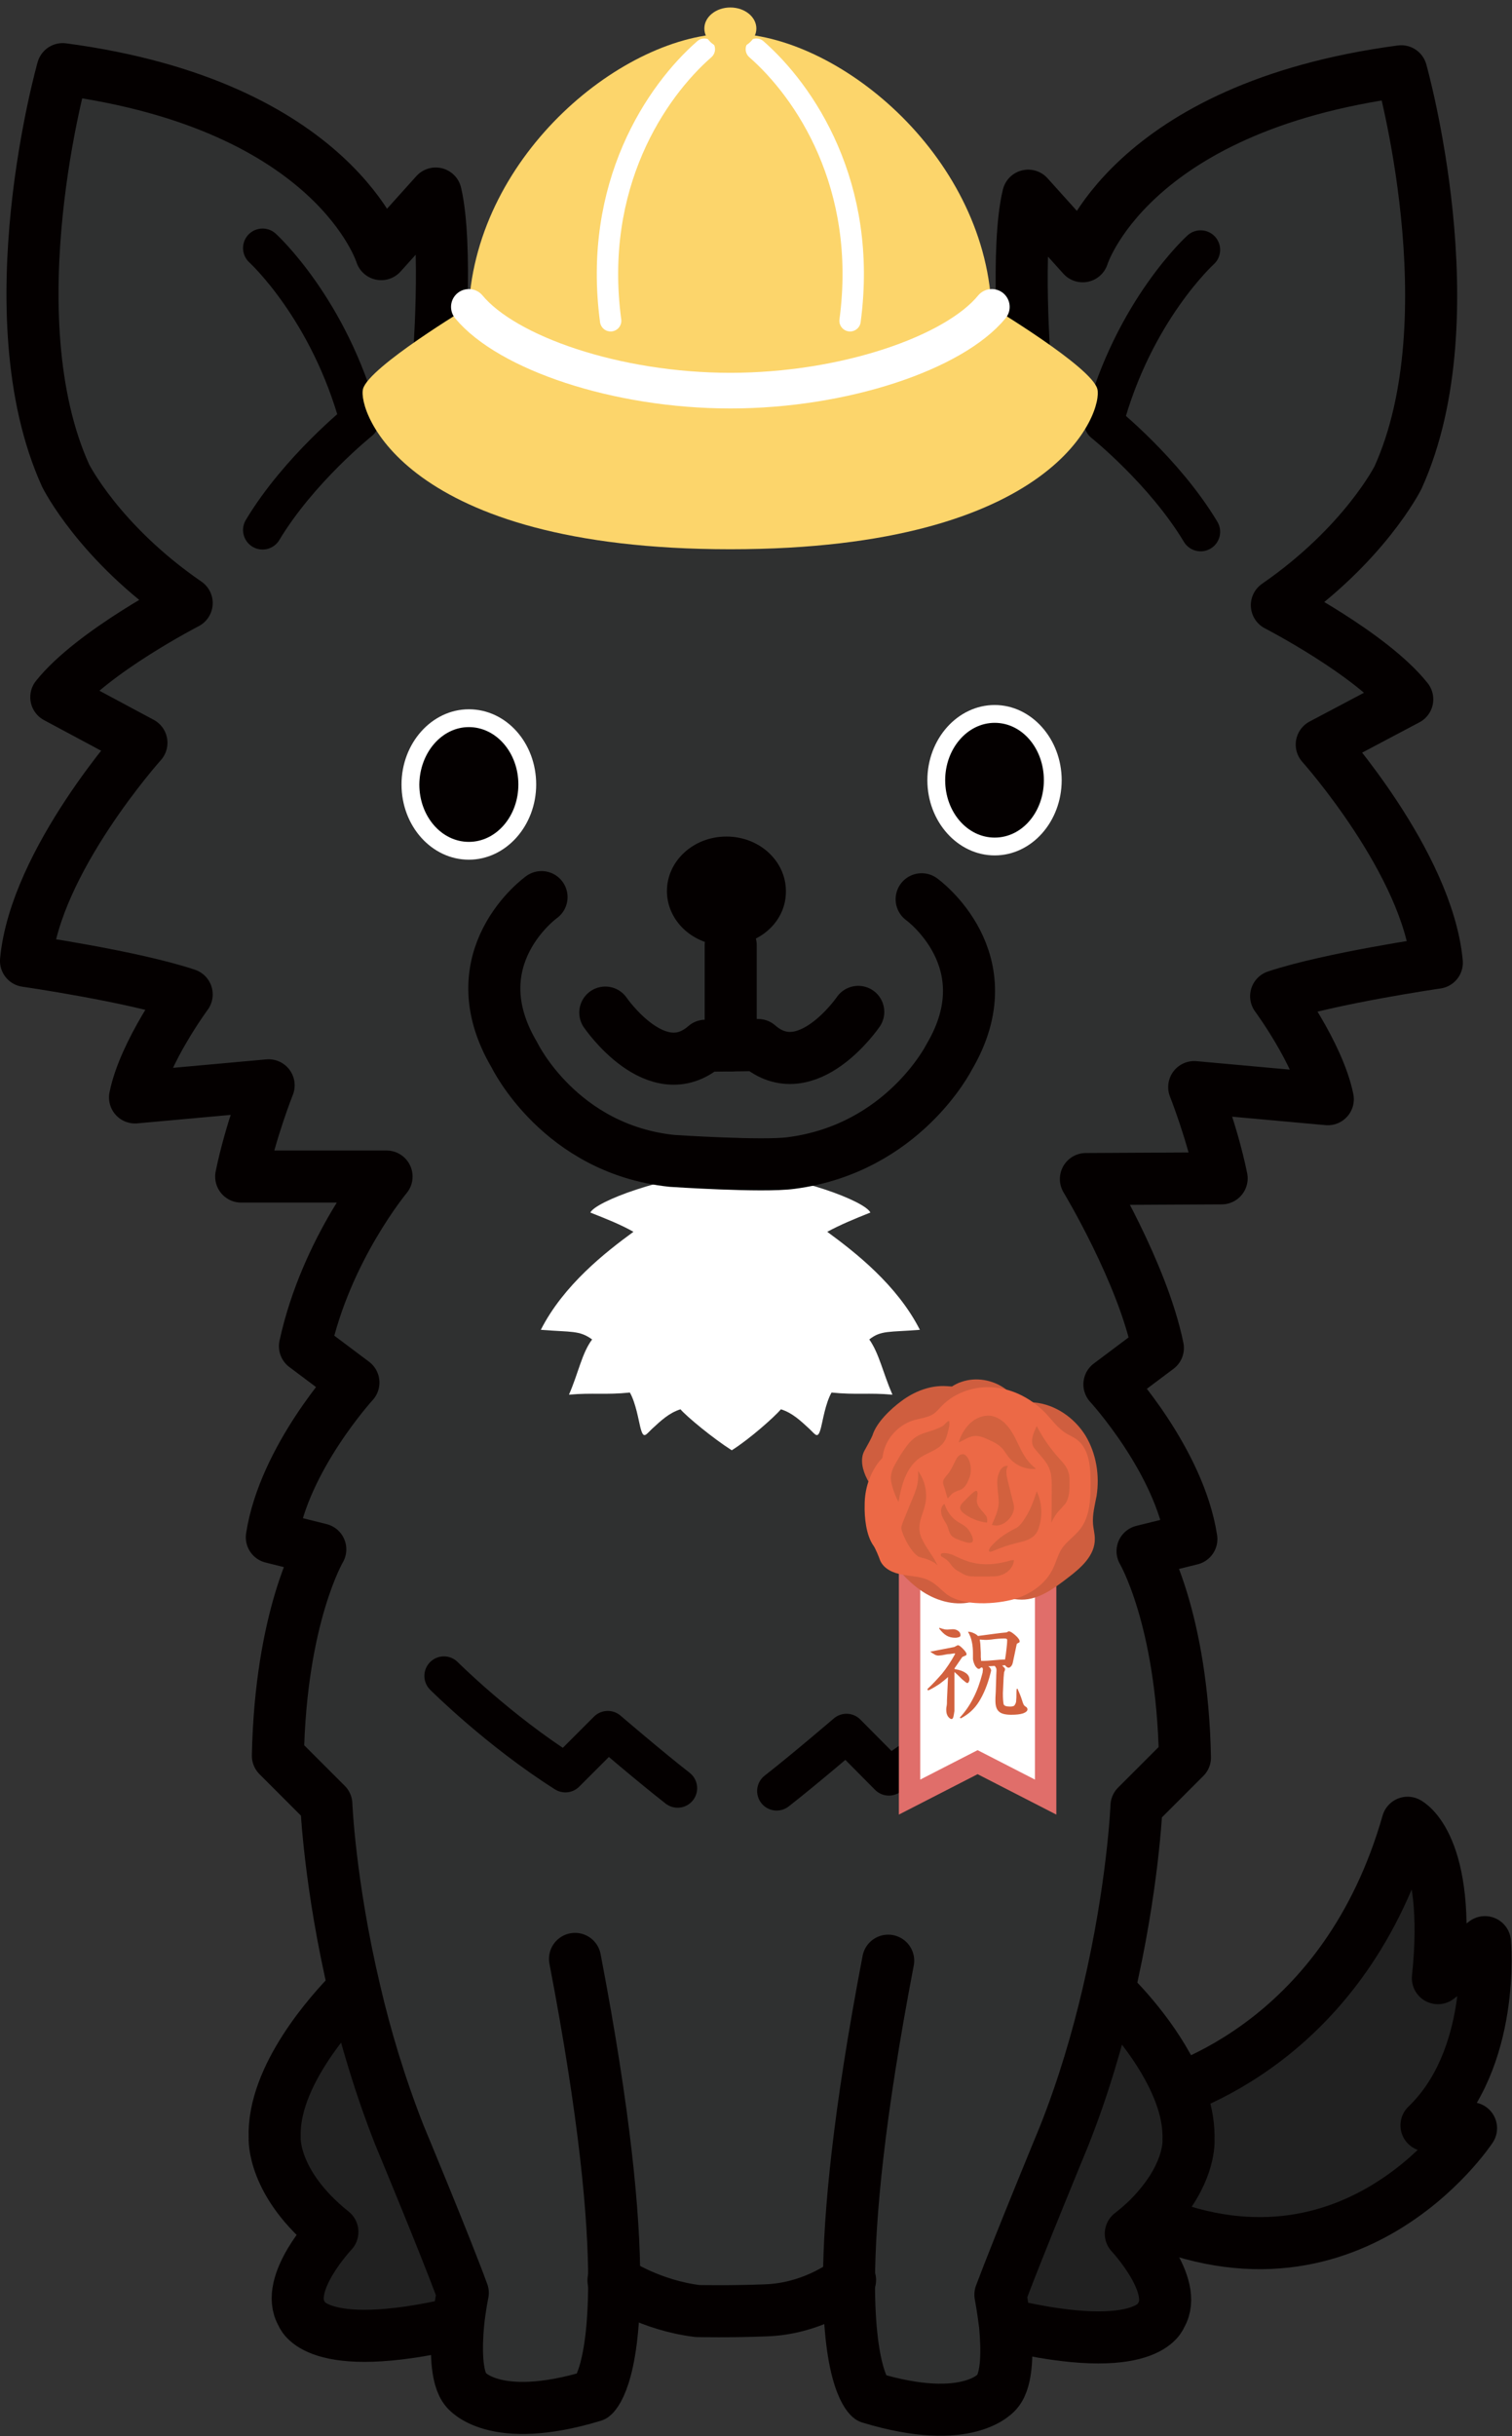 <?xml version="1.0" encoding="UTF-8"?>
<svg xmlns="http://www.w3.org/2000/svg" xmlns:xlink="http://www.w3.org/1999/xlink" version="1.1" id="mimi" x="0px" y="0px" viewBox="0 0 424.4 683.5" style="enable-background:new 0 0 424.4 683.5;" xml:space="preserve">
<rect x="0" y="0" width="424.4" height="683.5" fill="#333333" stroke="none"/>
<style type="text/css">
	#tail{transform-origin: 100% 0%;animation: dog-tail 1s ease-in-out 0s infinite alternate;}@keyframes dog-tail {0% {transform: translate(0, 0) rotate(0deg);} 50%{transform: translate(10%, 0%) rotate(20deg);} 100% {transform: translate(0, 0) rotate(0deg);}}
	.st0{fill:#212121;}
	.st1{fill:none;stroke:#040000;stroke-width:14.612;stroke-linecap:round;stroke-linejoin:round;stroke-miterlimit:10;}
	.st2{fill:#2F3030;}
	.st3{fill:#040000;}
	.st4{fill:#FFFFFF;}
	.st5{fill:none;stroke:#040000;stroke-width:10.959;stroke-linecap:round;stroke-linejoin:round;stroke-miterlimit:10;}
	.st6{fill:#FCD56B;}
	.st7{fill:none;stroke:#FFFFFF;stroke-width:6;stroke-linecap:round;stroke-linejoin:round;stroke-miterlimit:10;}
	.st8{fill:none;stroke:#FFFFFF;stroke-width:10;stroke-linecap:round;stroke-linejoin:round;stroke-miterlimit:10;}
	.st9{fill:#FFFFFF;stroke:#E06E6A;stroke-width:6;stroke-linecap:round;stroke-miterlimit:10;}
	.st10{fill:#CF5E3F;}
	.st11{fill:#EC6946;}
	.st12{fill:#D2613E;}
</style>
<g id="tail">
	<path class="st0" d="M416.9,545c0,0,3.1,32.7-16.4,51.4l12.5,0.8c0,0-35.8,54.5-98.1,21.8l-0.2-0.2c8.5-10.2,7.9-18.3,7.9-18.3   c0.1-3.7-0.5-7.5-1.7-11.1l1.1-0.4c9.4-2.3,55.7-16.7,73.1-77.5c0,0,12.4,6.3,8.5,43.6L416.9,545z"></path>
	<path class="st1" d="M322,588.9c9.4-2.3,55.7-16.7,73.1-77.5c0,0,12.4,6.3,8.5,43.6l13.2-10.1c0,0,3.1,32.7-16.4,51.4l12.5,0.8   c0,0-35.8,54.5-98.1,21.8"></path>
</g>
<g id="body_00000173871094151901316070000015183556614858470573_">
	<path class="st2" d="M205.1,265.2c8.8-0.5,15.6-7.2,15.6-15.3c0-8.5-7.4-15.3-16.7-15.3s-16.7,6.9-16.7,15.3s7.4,15.3,16.7,15.3   C204.3,265.3,204.8,265.3,205.1,265.2z M172.3,639.9c0,27.9-5.9,32.3-5.9,32.3c-28.1,8.5-35.7-1.7-35.7-1.7   c-2.9-3.4-2.8-12-2.2-18.6c0.5-4.8,1.3-8.6,1.3-8.6c-5-13.6-17.8-44.3-17.8-44.3c-5.5-14-9.6-27.8-12.5-40.3c-7.1-30-8-52.5-8-52.5   l-13.6-13.6c0.8-39.2,11.9-57.9,11.9-57.9l-13.6-3.4c3.4-22.1,22.9-43.4,22.9-43.4l-13.6-10.2c5.9-27.2,22.9-47.6,22.9-47.6H67.7   c2.6-12.8,7.7-25.6,7.7-25.6l-37.5,3.4c2.6-12.8,14.5-28.9,14.5-28.9c-15.3-5.1-45.1-9.4-45.1-9.4c2.6-28,32.4-61.2,32.4-61.2   l-23.9-12.8c10.2-12.8,36.6-26.4,36.6-26.4c-24.7-17-34-35.8-34-35.8c-20.4-45.1-0.8-114-0.8-114C94.2,29.6,107,71.3,107,71.3   l15.3-17c3.4,14.5,0.8,47.6,0.8,47.6c17-8.5,36.6-12.7,36.6-12.7s46.5-10.8,91.4,0.5c0,0,19.6,4.3,36.6,12.8c0,0-2.6-33.2,0.9-47.6   l15.3,17c0,0,12.8-41.7,89.4-51.9c0,0,19.5,69-0.9,114c0,0-9.4,18.8-34,35.8c0,0,26.4,13.6,36.6,26.4l-24,12.7   c0,0,29.7,33.2,32.3,61.2c0,0-29.7,4.3-45.1,9.4c0,0,11.9,16.1,14.5,28.9l-37.5-3.4c0,0,5.1,12.8,7.7,25.6l-38.1,0.2   c0,0,15.9,26.3,20.2,47.4l-13.6,10.2c0,0,19.6,21.3,23,43.4l-13.7,3.4c0,0,11.1,18.7,11.9,57.9L319,506.7c0,0-0.9,22.7-8,52.8   c-2.9,12.4-6.9,26.2-12.4,40c0,0-12.7,30.7-17.8,44.3c0,0,0.7,3.7,1.3,8.5c0.6,6.7,0.8,15.2-2.2,18.7c0,0-7.7,10.2-35.7,1.7   c0,0-6-4.4-5.9-32.9c-1.8,1.3-10.8,7.8-23.4,8.3c-9.7,0.4-19.1,0.2-19.1,0.2C182.9,646.7,173.4,640.6,172.3,639.9z M293,218.9   c0-8.8-6.1-16.1-13.8-16.1s-13.9,7.2-13.9,16.1s6.2,16.1,13.9,16.1S293,227.8,293,218.9z M145.5,220.1c0-8.8-6.2-16.1-13.9-16.1   s-13.9,7.2-13.9,16.1s6.2,16.1,13.9,16.1C139.3,236.2,145.5,229,145.5,220.1z"></path>
	<path class="st0" d="M333.6,600.4c0,0,0.6,8.1-7.9,18.3c-2.1,2.6-4.8,5.3-8.3,8c0,0,13.6,14.5,8.5,22.9c0,0-3.4,12-43.4,2.6   l-0.4,0.1c-0.6-4.8-1.3-8.5-1.3-8.5c5.1-13.6,17.8-44.3,17.8-44.3c5.5-13.9,9.6-27.6,12.4-40l1.5,0.4c4.5,4.5,15.1,16.4,19.3,29.4   C333.1,593,333.7,596.7,333.6,600.4z"></path>
	<g>
		<path class="st3" d="M279.2,237.5c-9,0-16.4-8.3-16.4-18.6s7.4-18.6,16.4-18.6s16.3,8.3,16.3,18.6S288.1,237.5,279.2,237.5z"></path>
		<path class="st4" d="M279.2,202.8c7.7,0,13.8,7.2,13.8,16.1s-6.1,16.1-13.8,16.1c-7.7,0-13.9-7.2-13.9-16.1    C265.3,210.1,271.5,202.8,279.2,202.8 M279.2,197.8c-10.4,0-18.9,9.5-18.9,21.1s8.5,21.1,18.9,21.1s18.8-9.5,18.8-21.1    S289.5,197.8,279.2,197.8L279.2,197.8z"></path>
	</g>
	<path class="st3" d="M205.1,265.2c-0.4,0.1-0.8,0.1-1.2,0.1c-9.3,0-16.7-6.9-16.7-15.3s7.4-15.3,16.7-15.3s16.7,6.9,16.7,15.3   C220.7,258.1,213.9,264.7,205.1,265.2z"></path>
	<g>
		<path class="st3" d="M131.6,238.7c-9,0-16.4-8.4-16.4-18.6s7.3-18.6,16.4-18.6s16.4,8.3,16.4,18.6    C148,230.3,140.7,238.7,131.6,238.7z"></path>
		<path class="st4" d="M131.6,204c7.7,0,13.9,7.2,13.9,16.1s-6.2,16.1-13.9,16.1s-13.9-7.2-13.9-16.1C117.8,211.2,124,204,131.6,204     M131.6,199c-10.4,0-18.9,9.5-18.9,21.1c0,11.7,8.5,21.1,18.9,21.1s18.9-9.5,18.9-21.1C150.5,208.4,142.1,199,131.6,199L131.6,199    z"></path>
	</g>
	<path class="st0" d="M129.8,643.2c0,0-0.8,3.8-1.3,8.6l-0.4-0.1c-40,9.3-43.4-2.6-43.4-2.6c-5.1-8.5,8.6-23,8.6-23   c-17-13.6-16.2-26.4-16.2-26.4c-0.7-17.2,16.1-35.6,21.4-41l1-0.2c2.9,12.5,7,26.3,12.5,40.3C112,598.9,124.8,629.6,129.8,643.2z"></path>
	<path class="st1" d="M161.4,549.6c8.4,43.8,11,72.1,11,90.3c0,27.9-5.9,32.3-5.9,32.3c-28.1,8.5-35.7-1.7-35.7-1.7   c-2.9-3.4-2.8-12-2.2-18.6c0.5-4.8,1.3-8.6,1.3-8.6c-5-13.6-17.8-44.3-17.8-44.3c-5.5-14-9.6-27.8-12.5-40.3c-7.1-30-8-52.5-8-52.5   L78,492.6c0.8-39.2,11.9-57.9,11.9-57.9l-13.6-3.4c3.4-22.1,22.9-43.4,22.9-43.4l-13.6-10.2c5.9-27.2,22.9-47.6,22.9-47.6H67.7   c2.6-12.8,7.7-25.6,7.7-25.6l-37.5,3.4c2.6-12.8,14.5-28.9,14.5-28.9c-15.3-5.1-45.1-9.4-45.1-9.4c2.6-28,32.4-61.2,32.4-61.2   l-23.9-12.8c10.2-12.8,36.6-26.4,36.6-26.4c-24.7-17-34-35.8-34-35.8c-20.4-45.1-0.8-114-0.8-114C94.2,29.6,107,71.3,107,71.3   l15.3-17c3.4,14.5,0.8,47.6,0.8,47.6c17-8.5,36.6-12.7,36.6-12.7s46.5-10.8,91.4,0.5c0,0,19.6,4.3,36.6,12.8c0,0-2.6-33.2,0.9-47.6   l15.3,17c0,0,12.8-41.7,89.4-51.9c0,0,19.5,69-0.9,114c0,0-9.4,18.8-34,35.8c0,0,26.4,13.6,36.6,26.4l-24,12.7   c0,0,29.7,33.2,32.3,61.2c0,0-29.7,4.3-45.1,9.4c0,0,11.9,16.1,14.5,28.9l-37.5-3.4c0,0,5.1,12.8,7.7,25.6l-38.1,0.2   c0,0,15.9,26.3,20.2,47.4l-13.6,10.2c0,0,19.6,21.3,23,43.4l-13.7,3.4c0,0,11.1,18.7,11.9,57.9L319,506.7c0,0-0.9,22.7-8,52.8   c-2.9,12.4-6.9,26.2-12.4,40c0,0-12.7,30.7-17.8,44.3c0,0,0.7,3.7,1.3,8.5c0.6,6.7,0.8,15.2-2.2,18.7c0,0-7.7,10.2-35.7,1.7   c0,0-6-4.4-5.9-32.9c0.1-18.3,2.7-46.4,11-89.7"></path>
	<path class="st1" d="M98.5,558.8c-5.3,5.4-22.1,23.8-21.4,41c0,0-0.8,12.8,16.2,26.4c0,0-13.7,14.5-8.6,23c0,0,3.4,11.9,43.4,2.6"></path>
	<path class="st1" d="M172.2,639.8c0,0,0.1,0,0.1,0.1c1.1,0.7,10.5,6.9,23.5,8.5c0,0,9.4,0.2,19.1-0.2c12.6-0.4,21.6-6.9,23.4-8.3   c0.2-0.2,0.3-0.2,0.3-0.2"></path>
	<path class="st4" d="M258.2,373.1c-6.4-12.6-18.1-21.7-26-27.5c3.7-2,7.8-3.7,12.1-5.4c-1.4-3.1-20-10.4-39.1-11.7l0,0   c-0.1,0-0.1,0-0.2,0c-0.1,0-0.1,0-0.2,0l0,0c-19.1,1.4-37.7,8.7-39.1,11.7c4.3,1.7,8.4,3.3,12.1,5.4c-7.8,5.7-19.6,14.9-26,27.5   c8.7,0.7,10.8,0.1,14.4,2.7c-2.9,3.9-3.8,9.3-6.5,15.5c6.7-0.6,10.2,0.1,17.1-0.6c1.7,3,2.5,8.1,2.9,9.6c0.9,3.7,1.5,2.3,3.3,0.6   c2.5-2.3,4.8-4.5,8-5.5c1.8,2.1,9.2,8.2,14.4,11.5c5.2-3.3,12-9.4,13.8-11.5c3.2,1,5.5,3.2,8,5.5c1.8,1.7,2.4,3.1,3.3-0.6   c0.4-1.5,1.2-6.6,2.9-9.6c6.9,0.7,10.4,0,17.1,0.6c-2.7-6.2-3.7-11.5-6.5-15.5C247.3,373.2,249.5,373.8,258.2,373.1z"></path>
	<path class="st1" d="M152,251.7c0,0-23.8,17-7.6,44.3c0,0,12.7,26.4,44.2,29.7c0,0,25.5,1.7,33.5,0.6c31.4-4.1,44.3-29.7,44.3-29.7   c16.1-27.2-7.7-44.3-7.7-44.3"></path>
	<path class="st1" d="M169.9,284.1c0,0,14.5,21.2,28.1,9.3l7.2-0.1l7.6-0.1c13.6,11.9,28.1-9.3,28.1-9.3"></path>
	<path class="st5" d="M73.7,69.6c0,0,18.7,17,27.2,48.5c0,0-17,13.6-27.2,30.6"></path>
	<path class="st1" d="M312.6,559.9c4.5,4.5,15.1,16.4,19.3,29.4c1.2,3.7,1.8,7.4,1.7,11.1c0,0,0.6,8.1-7.9,18.3   c-2.1,2.6-4.8,5.3-8.3,8c0,0,13.6,14.5,8.5,22.9c0,0-3.4,12-43.4,2.6"></path>
	<path class="st5" d="M337,70.1c0,0-18.8,17-27.2,48.5c0,0,17,13.6,27.2,30.6"></path>
	<polyline class="st1" points="205.1,293.3 205.1,293.3 205.1,265.2  "></polyline>
	<path class="st5" d="M124.6,470.2c0,0,15.3,15.3,34.1,27.2l11.9-11.9c0,0,11.9,10.2,19.6,16.2"></path>
	<path class="st5" d="M283.6,471.1c0,0-15.3,15.3-34.1,27.2l-11.9-12c0,0-11.9,10.2-19.6,16.2"></path>
</g>
<g>
	<path class="st6" d="M205,154.1c91.8,0,104.7-38.9,103-45c-1.7-6.2-29.7-23-29.7-23C276.1,43,234.7,9.4,205,9.4   c-29.7,0-71.1,33.6-73.4,76.7c0,0-28,16.8-29.7,23C100.3,115.2,113.2,154.1,205,154.1z"></path>
	<path class="st7" d="M197.7,13.8c-13.5,11.8-31.4,38.1-26.3,76.2"></path>
	<path class="st8" d="M278.4,86.1c-10.6,12.9-41.4,23.5-73.4,23.5S142.3,99,131.6,86.1"></path>
	<path class="st7" d="M212.3,13.8c13.5,11.8,31.4,38.1,26.3,76.2"></path>
	<ellipse class="st6" cx="205" cy="8" rx="7.3" ry="5.9"></ellipse>
</g>
<g>
	<polygon class="st9" points="293.5,504.2 274.4,494.4 255.3,504.2 255.3,399.4 293.5,399.4  "></polygon>
	<g>
		<path class="st10" d="M253,393.1c-3,2.2-7,6-8.1,9.6c-0.3,0.8-1.7,3.3-2.2,4.2c-1.4,2.4-0.6,5.6,0.7,8.1c1.3,2.5,3.1,4.9,3.5,7.7    c0.3,2-0.1,4.1-0.1,6.2c0,6.3,6.7,13.8,11.5,17.2c4.1,2.9,9.3,4.5,14.2,3.4c2-0.4,3.9-1.3,6-1.5c2.8-0.2,5.5,0.8,8.3,0.8    c4.8,0,9-3.1,12.9-6.1c3.7-2.8,7.7-6.3,7.6-11c0-1.4-0.4-2.8-0.5-4.1c-0.2-2.7,0.5-5.3,1-7.9c0.9-5.8-0.1-11.9-3.1-16.9    c-3.1-5-8.4-8.7-14.2-9.3c-1.2-0.1-2.4-0.1-3.5-0.5c-1.9-0.6-3.3-2.2-4.9-3.4c-3.5-2.5-8.2-3.3-12.2-1.9c-1,0.3-1.9,0.8-2.7,1.3    c-0.5,0-1-0.1-1.5-0.1C261.1,388.6,256.6,390.4,253,393.1z"></path>
		<path class="st11" d="M242.7,422.2c-0.1,3.5,0.4,8.6,2.5,11.5c0.5,0.7,1.5,3.1,1.8,4c1,2.5,3.8,3.7,6.4,4.1    c2.6,0.5,5.4,0.5,7.7,1.8c1.7,0.9,3,2.4,4.5,3.6c4.7,3.6,14.1,2.9,19.3,1.4c4.5-1.4,8.7-4.3,10.7-8.6c0.8-1.7,1.3-3.6,2.3-5.3    c1.4-2.2,3.7-3.6,5.3-5.7c2.8-3.6,2.9-8.5,2.9-13c0-4.3-0.3-9.3-3.7-12c-1-0.8-2.3-1.3-3.4-2c-2.1-1.4-3.6-3.4-5.3-5.3    c-3.8-4-8.8-6.8-14.3-7.4c-5.4-0.6-11.2,1.2-15,5.1c-0.8,0.8-1.5,1.7-2.4,2.3c-1.5,1-3.5,1.2-5.3,1.7c-3.9,1.1-7.1,4.2-8.4,7.9    c-0.3,0.9-0.5,1.8-0.6,2.7c-0.3,0.3-0.6,0.7-0.9,1C244,413.6,242.7,417.9,242.7,422.2z"></path>
		<path class="st12" d="M285,433c2-0.5,4.3-0.9,5.6-2.5c0.6-0.7,0.9-1.5,1.1-2.3c1-3.2,0.7-6.8-0.7-9.8c-0.9,2.9-2,5.8-3.8,8.3    c-0.4,0.6-0.9,1.2-1.5,1.7c-0.5,0.4-1.1,0.6-1.6,0.9c-1.7,0.9-3.2,1.9-4.6,3.2c-0.6,0.6-1.4,1.3-1.8,2.1c-0.5,1.2,0.7,0.7,1.4,0.4    C281,434.2,283,433.5,285,433z"></path>
		<path class="st12" d="M274.4,402.9c1,0.1,1.9,0.5,2.8,0.9c1.6,0.7,3.3,1.5,4.4,2.9c0.5,0.6,0.9,1.4,1.5,2.1    c1.8,2.3,4.8,3.6,7.7,3.3c-1-0.8-2-1.8-2.7-2.8c-1.6-2.2-2.5-4.9-3.9-7.2c-1.4-2.4-3.5-4.5-6.2-4.9c-2.1-0.2-4.2,0.7-5.8,2.2    c-1.4,1.4-2.6,3.4-3.1,5.3C270.9,403.9,272.3,402.7,274.4,402.9z"></path>
		<path class="st12" d="M253.2,429.7c-0.1-0.4-0.2-0.7-0.2-1.1c0-0.4,0.2-0.8,0.3-1.2c1-2.4,1.9-4.8,2.9-7.1c0.4-0.9,0.7-1.8,1-2.7    c0.5-1.6,0.6-3.3,0.5-4.9c1.9,2.6,2.7,6.1,2,9.3c-0.5,2.5-1.9,4.8-1.6,7.4c0.1,1,0.4,1.9,0.9,2.8c1.2,2.5,3.2,4.7,4.3,7.3    c-0.3-0.9-2.2-1.7-3-2c-0.9-0.4-1.9-0.4-2.7-0.9C255.5,435,254,431.9,253.2,429.7z"></path>
		<path class="st12" d="M284.6,423.4c0.1-0.7-0.1-1.5-0.3-2.2c-0.5-2-1-4-1.5-6c-0.3-1.3-0.6-2.8,0.1-3.9c-1-0.2-1.9,0.6-2.3,1.5    c-0.7,1.4-0.8,3-0.6,4.6c0.1,1.6,0.4,3.1,0.3,4.7c-0.2,2-1.1,3.9-1.9,5.7C281.1,428.8,284.2,426.1,284.6,423.4z"></path>
		<path class="st12" d="M271.3,428.6c-0.8-0.8-1.8-1.2-2.7-1.8c-1.6-1.1-2.8-2.8-3.4-4.6c0-0.1-0.1-0.2-0.2-0.2c0,0-0.1,0-0.1,0.1    c-0.9,0.7-0.9,2.2-0.5,3.2c0.4,1.1,1.2,2,1.6,3.1c0.3,0.9,0.5,1.8,1.1,2.5c0.4,0.4,1,0.7,1.5,0.9c0.8,0.3,3.9,1.7,4.4,0.7    C273.5,431.5,271.9,429.1,271.3,428.6z"></path>
		<path class="st12" d="M268.7,418.3c0.5-0.2,1.1-0.3,1.5-0.7c0.5-0.3,0.9-0.9,1.2-1.4c0.6-1.2,1.1-2.4,1.1-3.8    c0-1.3-0.3-2.7-1.1-3.7c-0.2-0.2-0.4-0.5-0.7-0.6c-0.4-0.2-1-0.1-1.4,0.2c-0.4,0.3-0.7,0.7-0.9,1.1c-0.8,1.4-1.3,2.9-2.3,4.1    c-0.6,0.7-1.3,1.4-1.4,2.3c0,0.4,0.1,0.9,0.3,1.3c0.4,1.1,0.6,2.3,1,3.3c0.4-0.3,0.8-0.9,1.2-1.3    C267.6,418.8,268.2,418.5,268.7,418.3z"></path>
		<path class="st12" d="M266.3,438.2c0.5,0.5,0.8,1.1,1.3,1.6c0.5,0.5,1.1,0.9,1.7,1.2c0.7,0.4,1.4,0.9,2.3,1.1    c0.7,0.2,1.4,0.2,2.1,0.2c1.3,0,2.6,0,3.9,0c0.9,0,1.9,0,2.8-0.2c0.7-0.2,1.3-0.4,1.9-0.8c1.3-0.8,2.2-2.1,2.3-3.6    c-0.7,0-1.3,0.2-2,0.4c-3.2,0.8-6.5,1.1-9.7,0.3c-1.4-0.3-2.8-0.9-4.1-1.5c-0.8-0.4-1.6-0.8-2.5-1c-0.5-0.1-2.5-0.5-2.2,0.5    c0.1,0.4,0.8,0.6,1,0.8C265.6,437.5,266,437.9,266.3,438.2z"></path>
		<path class="st12" d="M294.9,413.2c0.3,1.3,0.3,2.7,0.3,4.1c0,3.3,0,6.6-0.1,9.9c0.6-1.3,1.4-2.6,2.4-3.6c0.5-0.6,1.1-1.2,1.6-1.8    c1.1-1.7,1.1-3.9,1.1-6c0-1,0-2-0.4-3c-0.4-1.3-1.4-2.4-2.4-3.5c-2.6-2.9-4.6-5.7-6.4-9.2c-0.9,1.9-2.1,4.5-0.6,6.3    C292.2,408.7,294.2,410.3,294.9,413.2z"></path>
		<path class="st12" d="M262.1,401.2c-1.6,0.6-3.4,0.9-4.9,1.9c-1.3,0.8-2.3,2-3.2,3.3c-0.8,1.1-1.5,2.2-2.1,3.3    c-0.8,1.3-1.6,2.7-1.8,4.3c-0.1,0.9,0,1.9,0.3,2.8c0.4,1.6,1,3.1,1.8,4.6c0.4-2.3,0.9-4.6,1.8-6.8c0.9-2.2,2.2-4.2,4.2-5.6    c2.4-1.6,5.6-2.3,7-4.8c0.4-0.7,0.6-1.5,0.8-2.2c0.2-0.9,0.7-2.4,0.4-3.3c-0.6,0-1.3,1.1-1.8,1.4    C263.7,400.6,262.9,400.9,262.1,401.2z"></path>
		<path class="st12" d="M270.4,421.4c-0.5,0.5-1,1.1-0.9,1.8c0.1,0.5,0.5,1,0.9,1.3c1.9,1.5,4.2,2.4,6.6,2.7    c0.2-0.5,0.1-1.2-0.1-1.7c-0.3-0.5-0.7-0.9-1.1-1.4c-0.7-0.8-1.4-1.6-1.6-2.7c-0.1-0.8,0.2-1.6,0.2-2.4c0-0.3-0.1-0.8-0.5-0.7    c-0.1,0-0.2,0.1-0.3,0.1C272.4,419.3,271.5,420.3,270.4,421.4z"></path>
	</g>
	<g>
		<path class="st12" d="M261.1,463.4l6.7-1.3c0.2-0.1,0.4-0.2,0.6-0.3c0.2-0.1,0.3-0.2,0.5-0.2c0.3,0,0.7,0.3,1.4,1    c0.7,0.7,1,1.2,1,1.5c0,0.2-0.1,0.3-0.3,0.4c-0.2,0.1-0.5,0.2-0.9,0.4l-2.2,3.2l0.1,0.2c1.4,0.2,2.4,0.6,3.1,1.1    c0.7,0.5,1,1.1,1,1.8c0,0.3-0.1,0.5-0.2,0.7c-0.1,0.2-0.2,0.3-0.4,0.3c-0.2,0-0.7-0.4-1.5-1.1c-0.8-0.8-1.5-1.5-2.1-2V480    c-0.1,0.7-0.2,1.3-0.3,1.7c-0.1,0.4-0.3,0.6-0.5,0.6c-0.3,0-0.6-0.2-1-0.7c-0.4-0.6-0.5-1.2-0.5-1.9c0-0.2,0-0.6,0.1-1    c0.1-0.5,0.1-1,0.1-1.7l0.3-6.5c-0.6,0.6-1.4,1.2-2.3,1.9c-0.9,0.6-2,1.3-3.3,1.9l-0.2-0.4c1.4-1.3,2.7-2.7,4.1-4.3    c1.3-1.6,2.5-3.4,3.6-5.4l0.1-0.2c0,0,0-0.1-0.1-0.1c-0.1,0-0.2,0-0.3,0c-0.6,0.1-1.2,0.2-1.7,0.2c-0.6,0.1-1.1,0.2-1.6,0.3    l-1,0.1c-0.3,0-0.6-0.1-0.9-0.2C262.1,464,261.6,463.8,261.1,463.4z M266,457.2l1.4-0.1c0.7,0,1.2,0.2,1.6,0.5    c0.4,0.3,0.6,0.7,0.6,1.2c0,0.2-0.1,0.4-0.4,0.5c-0.3,0.1-0.6,0.2-1.1,0.2c-0.9,0-1.7-0.2-2.4-0.6c-0.7-0.4-1.4-1.1-2.1-2l0.1-0.2    c0.5,0.2,0.9,0.3,1.3,0.4C265.3,457.2,265.7,457.2,266,457.2z M271.7,457.8L271.7,457.8c0.6,0,1.2,0.2,1.6,0.4    c0.5,0.2,0.9,0.5,1.2,0.8c1.6-0.2,3.1-0.4,4.5-0.6c1.3-0.2,2.5-0.3,3.5-0.4c0.2-0.1,0.3-0.1,0.4-0.2c0.1-0.1,0.2-0.1,0.3-0.1    c0.4,0,1,0.4,1.8,1.1c0.8,0.7,1.2,1.3,1.2,1.7c0,0.2-0.1,0.4-0.3,0.4c-0.2,0.1-0.3,0.2-0.5,0.3l-1.1,5.2c-0.1,0.5-0.3,0.9-0.5,1.1    c-0.2,0.2-0.4,0.4-0.7,0.4c-0.2,0-0.4-0.1-0.5-0.2c-0.2-0.1-0.3-0.3-0.5-0.5l-0.8,0.1c0.2,0.2,0.3,0.3,0.5,0.5    c0.2,0.2,0.3,0.3,0.3,0.5c0,0.3-0.1,0.5-0.2,0.7c-0.1,0.2-0.1,0.7-0.2,1.7l-0.2,4.4c0,1.5,0.1,2.5,0.2,3c0.1,0.5,0.8,0.7,1.8,0.7    c0.7,0,1.1-0.1,1.3-0.4c0.2-0.3,0.3-0.5,0.4-0.9c0.1-1,0.1-1.7,0.1-2.2c0-0.5,0-1,0.1-1.5h0.2c0.4,0.9,0.9,2,1.3,3.3    c0.2,0.7,0.4,1.1,0.5,1.3c0.2,0.2,0.4,0.4,0.6,0.5c0.2,0.1,0.4,0.4,0.4,0.7c0,0.4-0.4,0.8-1.2,1.1c-0.9,0.3-2,0.4-3.4,0.4    c-1.6,0-2.8-0.3-3.4-0.9c-0.7-0.6-1-1.6-1-3.1c0-0.4,0-1.2,0.1-2.5c0.1-2.3,0.1-4.3,0.2-5.9c0-0.2,0-0.5-0.1-0.7    c-0.1-0.2-0.2-0.4-0.4-0.6l-1.8,0.1c0.3,0.2,0.5,0.4,0.6,0.6c0.1,0.2,0.2,0.4,0.2,0.6l-0.2,0.8c-0.8,3.2-1.9,5.8-3.2,7.9    c-1.3,2.1-3,3.6-5.1,4.7l-0.3-0.2c1.5-1.6,2.8-3.5,3.8-5.5c1.1-2.1,1.9-4.4,2.6-7.1l0.1-1c0-0.1,0-0.2-0.1-0.2    c0-0.1-0.1-0.2-0.1-0.3l-0.4,0.1c-0.1,0.1-0.2,0.2-0.2,0.2c-0.1,0.1-0.2,0.1-0.3,0.1c-0.3,0.1-0.6-0.2-1-0.7    c-0.3-0.5-0.6-1.2-0.7-2c0-0.2,0-0.4,0-0.6c0-0.2,0-0.3,0-0.4s0-0.2,0-0.4c0-0.1,0-0.2,0-0.3c0-1.1-0.1-2.2-0.3-3.1    C272.6,459.6,272.2,458.7,271.7,457.8z M276.5,460.1l-1.5-0.1c0.1,0.6,0.2,1.3,0.2,1.9c0,0.6,0.1,1.2,0.1,1.8c0,0.4,0,0.8,0,1.2    c0,0.4,0.1,0.8,0.1,1.1c1.3,0,2.5-0.1,3.6-0.2c1.1-0.1,2.1-0.2,3.1-0.2c0.2-1.1,0.3-2,0.4-2.9s0.2-1.7,0.2-2.5    c0-0.2,0-0.3-0.2-0.4c-0.1-0.1-0.4-0.1-0.7-0.1c-1,0-2.2,0.1-3.6,0.3C277.4,460.1,276.8,460.1,276.5,460.1z"></path>
	</g>
</g>
</svg>
